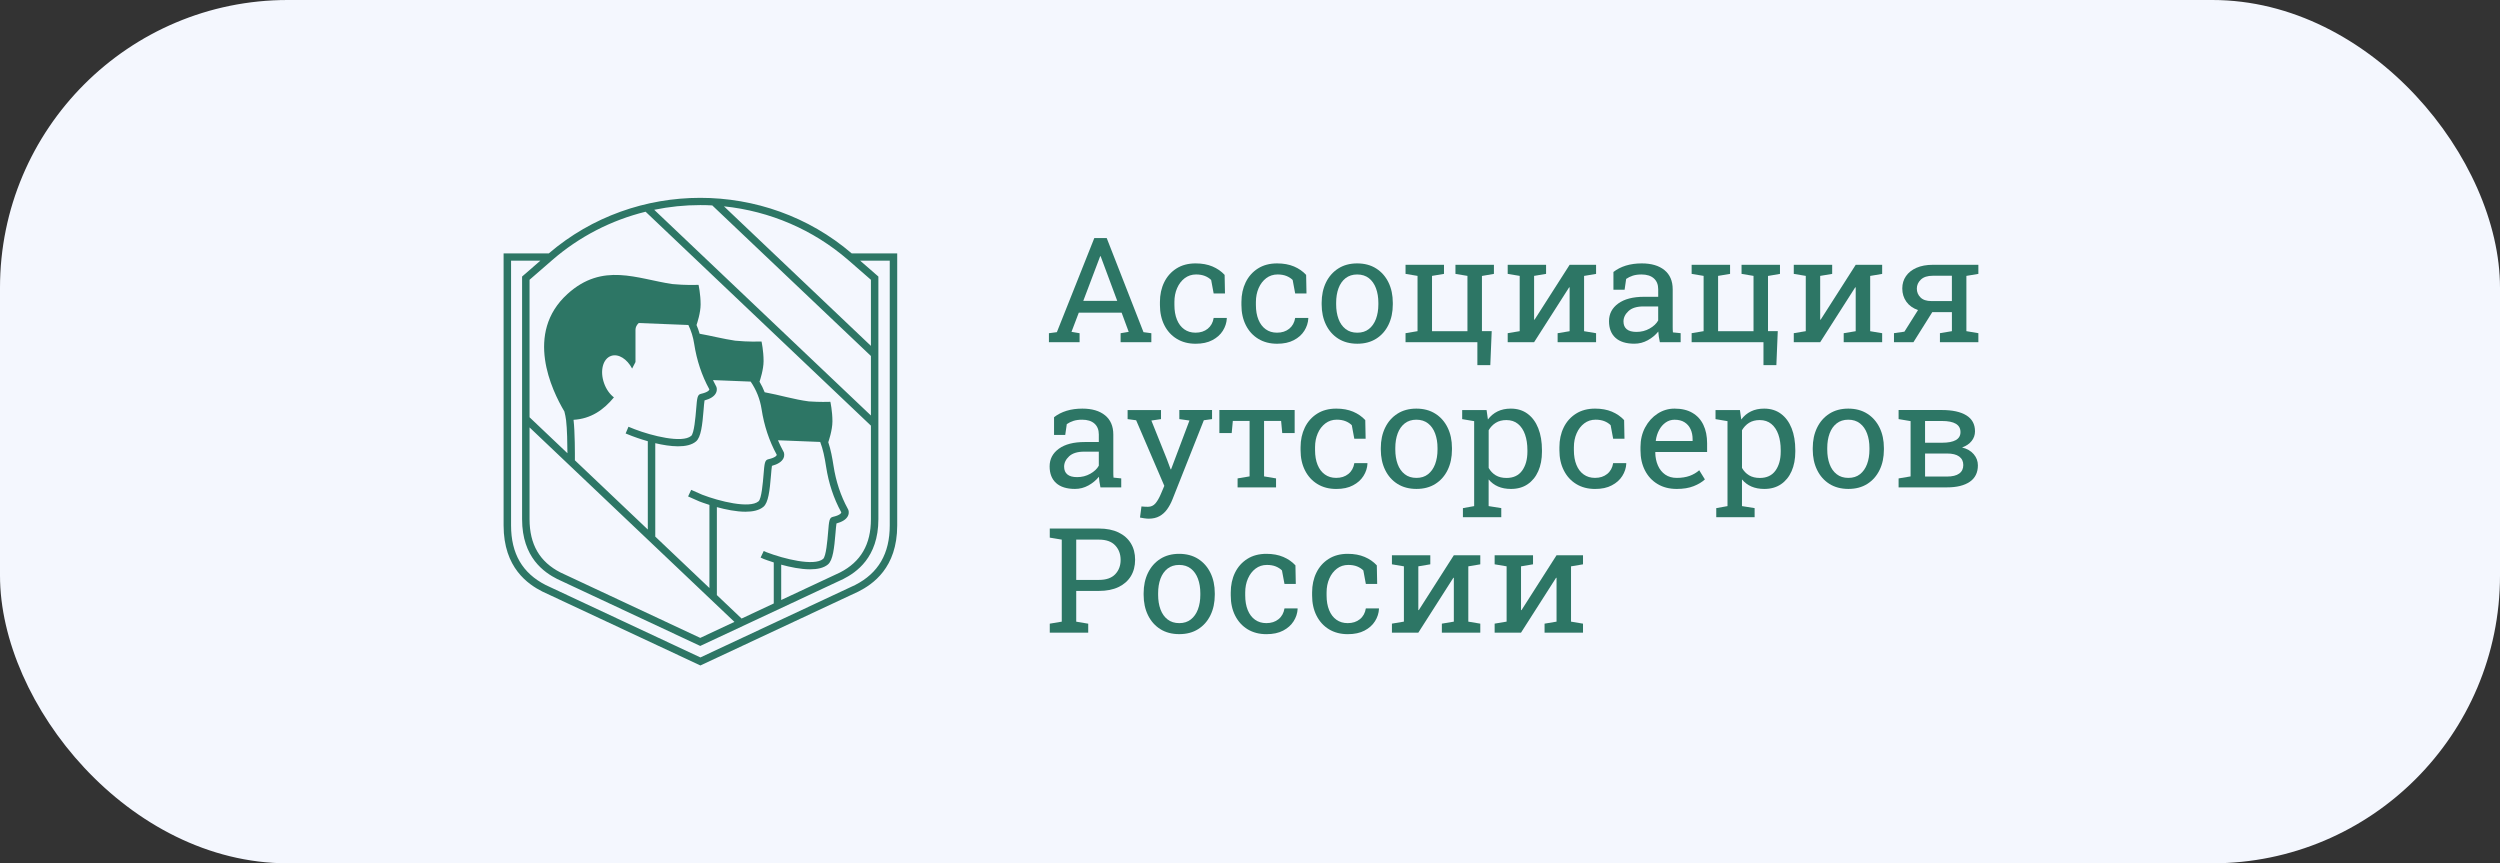 <?xml version="1.0" encoding="UTF-8"?> <svg xmlns="http://www.w3.org/2000/svg" width="139" height="48" viewBox="0 0 139 48" fill="none"><rect x="0" y="0" width="139" height="48" fill="#333333" stroke="none"/><rect width="139" height="48" rx="16" fill="#F4F7FE"></rect><path d="M58.32 19.028V18.527L58.762 18.468L60.843 13.238H61.534L63.578 18.468L64.015 18.527V19.028H62.306V18.527L62.756 18.451L62.363 17.386H59.98L59.575 18.451L60.025 18.527V19.028H58.32ZM60.23 16.73H62.119L61.244 14.376L61.195 14.245H61.17L61.121 14.376L60.23 16.73Z" fill="#2D7665"></path><path d="M66.476 19.112C66.075 19.112 65.727 19.021 65.429 18.839C65.132 18.658 64.902 18.405 64.738 18.081C64.575 17.758 64.492 17.384 64.492 16.96V16.792C64.492 16.384 64.571 16.018 64.729 15.695C64.887 15.371 65.115 15.116 65.412 14.927C65.709 14.739 66.063 14.645 66.475 14.645C66.832 14.645 67.144 14.702 67.412 14.815C67.68 14.929 67.906 15.085 68.089 15.284L68.109 16.318H67.479L67.34 15.566C67.247 15.474 67.131 15.399 66.993 15.344C66.854 15.289 66.69 15.26 66.502 15.26C66.263 15.26 66.053 15.33 65.871 15.466C65.69 15.604 65.548 15.789 65.448 16.019C65.347 16.249 65.297 16.507 65.297 16.79V16.957C65.297 17.27 65.344 17.542 65.438 17.773C65.531 18.003 65.666 18.182 65.843 18.308C66.018 18.434 66.228 18.497 66.47 18.497C66.743 18.497 66.969 18.424 67.149 18.279C67.329 18.133 67.439 17.933 67.48 17.678H68.204L68.212 17.702C68.198 17.949 68.123 18.179 67.987 18.394C67.851 18.609 67.657 18.782 67.404 18.913C67.153 19.047 66.844 19.112 66.476 19.112Z" fill="#2D7665"></path><path d="M71.007 19.112C70.606 19.112 70.258 19.021 69.96 18.839C69.662 18.658 69.433 18.405 69.269 18.081C69.106 17.758 69.023 17.384 69.023 16.96V16.792C69.023 16.384 69.103 16.018 69.26 15.695C69.419 15.371 69.645 15.116 69.943 14.927C70.24 14.739 70.594 14.645 71.006 14.645C71.363 14.645 71.676 14.702 71.945 14.815C72.213 14.929 72.438 15.085 72.621 15.284L72.641 16.318H72.012L71.872 15.566C71.779 15.474 71.663 15.399 71.525 15.344C71.386 15.289 71.222 15.26 71.035 15.26C70.795 15.26 70.584 15.33 70.403 15.466C70.222 15.604 70.081 15.789 69.98 16.019C69.88 16.249 69.828 16.507 69.828 16.79V16.957C69.828 17.27 69.875 17.542 69.969 17.773C70.063 18.003 70.198 18.182 70.374 18.308C70.549 18.434 70.759 18.497 71.001 18.497C71.274 18.497 71.5 18.424 71.68 18.279C71.86 18.133 71.97 17.933 72.012 17.678H72.735L72.743 17.702C72.729 17.949 72.654 18.179 72.518 18.394C72.382 18.609 72.188 18.782 71.936 18.913C71.684 19.047 71.375 19.112 71.007 19.112Z" fill="#2D7665"></path><path d="M75.467 19.111C75.058 19.111 74.706 19.017 74.41 18.831C74.114 18.644 73.886 18.385 73.725 18.055C73.565 17.725 73.484 17.348 73.484 16.924V16.836C73.484 16.411 73.565 16.034 73.725 15.704C73.886 15.374 74.115 15.115 74.41 14.927C74.706 14.739 75.055 14.645 75.458 14.645C75.866 14.645 76.219 14.739 76.515 14.927C76.811 15.115 77.038 15.373 77.199 15.702C77.36 16.031 77.44 16.409 77.44 16.836V16.924C77.44 17.351 77.36 17.73 77.199 18.06C77.038 18.39 76.811 18.647 76.516 18.833C76.222 19.018 75.873 19.111 75.467 19.111ZM75.467 18.498C75.722 18.498 75.938 18.43 76.111 18.293C76.284 18.156 76.415 17.97 76.504 17.733C76.592 17.495 76.637 17.226 76.637 16.924V16.836C76.637 16.534 76.592 16.264 76.504 16.027C76.416 15.79 76.284 15.602 76.11 15.466C75.936 15.33 75.719 15.261 75.46 15.261C75.204 15.261 74.989 15.33 74.814 15.466C74.639 15.603 74.509 15.79 74.421 16.027C74.334 16.265 74.29 16.534 74.29 16.836V16.924C74.29 17.226 74.334 17.496 74.421 17.733C74.508 17.97 74.64 18.157 74.815 18.293C74.99 18.43 75.208 18.498 75.467 18.498Z" fill="#2D7665"></path><path d="M82.142 20.303V19.026H78.148V18.525L78.815 18.413V15.339L78.148 15.228V14.723H80.286V15.228L79.62 15.339V18.413H81.59V15.339L80.923 15.228V14.723H83.062V15.228L82.396 15.343V18.412H82.939L82.861 20.302H82.142V20.303Z" fill="#2D7665"></path><path d="M83.828 19.026V18.525L84.495 18.413V15.339L83.828 15.228V14.723H85.296H85.962V15.228L85.296 15.339V17.77L85.32 17.777L87.271 14.724H88.075H88.742V15.229L88.075 15.341V18.415L88.742 18.526V19.027H86.604V18.526L87.271 18.415V15.981L87.246 15.974L85.296 19.026H83.828Z" fill="#2D7665"></path><path d="M90.871 19.11C90.41 19.11 90.06 19 89.82 18.782C89.58 18.563 89.461 18.255 89.461 17.858C89.461 17.449 89.633 17.121 89.975 16.874C90.318 16.626 90.796 16.502 91.406 16.502H92.196V16.081C92.196 15.822 92.114 15.62 91.952 15.476C91.79 15.333 91.562 15.261 91.268 15.261C91.083 15.261 90.922 15.283 90.786 15.326C90.65 15.37 90.526 15.431 90.414 15.508L90.328 16.108H89.707V15.122C89.905 14.966 90.137 14.848 90.402 14.766C90.666 14.686 90.959 14.645 91.28 14.645C91.817 14.645 92.238 14.769 92.544 15.018C92.849 15.267 93.002 15.624 93.002 16.088V18.16C93.002 18.215 93.003 18.269 93.004 18.322C93.005 18.376 93.008 18.429 93.014 18.481L93.444 18.524V19.025H92.287C92.263 18.909 92.244 18.803 92.23 18.711C92.217 18.619 92.207 18.525 92.201 18.433C92.046 18.626 91.852 18.788 91.619 18.916C91.383 19.046 91.135 19.11 90.871 19.11ZM90.989 18.454C91.256 18.454 91.5 18.392 91.72 18.267C91.941 18.142 92.099 17.992 92.195 17.817V17.038H91.377C91.007 17.038 90.729 17.124 90.544 17.296C90.358 17.469 90.266 17.661 90.266 17.873C90.266 18.061 90.326 18.205 90.445 18.304C90.565 18.404 90.747 18.454 90.989 18.454Z" fill="#2D7665"></path><path d="M98.049 20.303V19.026H94.055V18.525L94.721 18.413V15.339L94.055 15.228V14.723H96.192V15.228L95.526 15.339V18.413H97.496V15.339L96.83 15.228V14.723H98.967V15.228L98.301 15.343V18.412H98.844L98.766 20.302H98.049V20.303Z" fill="#2D7665"></path><path d="M99.734 19.026V18.525L100.401 18.413V15.339L99.734 15.228V14.723H101.202H101.869V15.228L101.202 15.339V17.77L101.227 17.777L103.177 14.724H103.982H104.648V15.229L103.982 15.341V18.415L104.648 18.526V19.027H102.51V18.526L103.177 18.415V15.981L103.152 15.974L101.202 19.027H99.734V19.026Z" fill="#2D7665"></path><path d="M105.305 19.025V18.524L105.885 18.441L106.641 17.24C106.361 17.142 106.144 16.987 105.993 16.775C105.843 16.563 105.767 16.318 105.767 16.04C105.767 15.78 105.835 15.551 105.971 15.354C106.107 15.156 106.303 15.002 106.557 14.89C106.812 14.778 107.114 14.723 107.462 14.723H109.997V15.228L109.331 15.339V18.413L109.997 18.525V19.026H107.86V18.525L108.526 18.413V17.356H107.434L106.387 19.026H105.305V19.025ZM107.381 16.739H108.525V15.332H107.462C107.171 15.332 106.95 15.402 106.8 15.545C106.651 15.687 106.576 15.854 106.576 16.047C106.576 16.238 106.643 16.401 106.778 16.536C106.913 16.671 107.114 16.739 107.381 16.739Z" fill="#2D7665"></path><path d="M59.769 27.184C59.308 27.184 58.959 27.074 58.719 26.856C58.479 26.638 58.359 26.329 58.359 25.932C58.359 25.523 58.531 25.196 58.874 24.948C59.217 24.701 59.694 24.577 60.305 24.577H61.094V24.155C61.094 23.896 61.013 23.694 60.851 23.55C60.689 23.407 60.46 23.335 60.167 23.335C59.981 23.335 59.821 23.357 59.684 23.401C59.548 23.444 59.424 23.505 59.313 23.582L59.227 24.183H58.605V23.197C58.804 23.04 59.036 22.922 59.3 22.84C59.565 22.759 59.857 22.719 60.179 22.719C60.716 22.719 61.137 22.844 61.442 23.092C61.747 23.341 61.9 23.698 61.9 24.162V26.234C61.9 26.289 61.901 26.343 61.902 26.397C61.903 26.45 61.907 26.503 61.912 26.555L62.341 26.599V27.099H61.185C61.16 26.983 61.141 26.878 61.128 26.785C61.114 26.693 61.104 26.6 61.099 26.507C60.944 26.701 60.749 26.862 60.516 26.991C60.282 27.12 60.034 27.184 59.769 27.184ZM59.888 26.528C60.154 26.528 60.399 26.466 60.62 26.341C60.841 26.216 60.998 26.067 61.094 25.892V25.112H60.277C59.907 25.112 59.629 25.198 59.443 25.37C59.258 25.543 59.165 25.735 59.165 25.947C59.165 26.135 59.226 26.279 59.345 26.378C59.463 26.478 59.645 26.528 59.888 26.528Z" fill="#2D7665"></path><path d="M63.863 28.839C63.8 28.839 63.719 28.831 63.617 28.817C63.517 28.803 63.439 28.789 63.384 28.776L63.465 28.159C63.512 28.164 63.576 28.169 63.657 28.173C63.739 28.177 63.795 28.178 63.825 28.178C63.997 28.178 64.136 28.114 64.243 27.987C64.351 27.86 64.451 27.686 64.544 27.466L64.736 27.013L63.17 23.367L62.695 23.303V22.798H64.552V23.303L64.016 23.382L64.879 25.533L65.087 26.094H65.112L66.134 23.381L65.571 23.302V22.797H67.39V23.302L66.933 23.366L65.191 27.76C65.11 27.967 65.01 28.152 64.894 28.315C64.778 28.478 64.636 28.606 64.469 28.699C64.303 28.792 64.101 28.839 63.863 28.839Z" fill="#2D7665"></path><path d="M68.81 27.099V26.599L69.477 26.487V23.405H68.545L68.483 24.077H67.797V22.797H71.983V24.077H71.292L71.23 23.405H70.282V26.487L70.948 26.599V27.099H68.81Z" fill="#2D7665"></path><path d="M74.296 27.186C73.895 27.186 73.547 27.095 73.249 26.913C72.952 26.732 72.722 26.479 72.558 26.155C72.394 25.832 72.312 25.458 72.312 25.034V24.867C72.312 24.458 72.392 24.092 72.549 23.769C72.707 23.445 72.935 23.19 73.232 23.001C73.529 22.813 73.883 22.719 74.295 22.719C74.652 22.719 74.965 22.776 75.233 22.889C75.501 23.003 75.726 23.16 75.909 23.358L75.929 24.392H75.299L75.16 23.641C75.067 23.548 74.951 23.473 74.813 23.418C74.674 23.363 74.51 23.334 74.323 23.334C74.083 23.334 73.873 23.404 73.691 23.541C73.51 23.679 73.368 23.863 73.268 24.093C73.168 24.324 73.117 24.581 73.117 24.864V25.032C73.117 25.344 73.164 25.616 73.258 25.847C73.352 26.077 73.487 26.256 73.663 26.381C73.838 26.507 74.048 26.57 74.29 26.57C74.563 26.57 74.789 26.498 74.969 26.352C75.149 26.207 75.259 26.006 75.301 25.752H76.024L76.032 25.776C76.018 26.022 75.944 26.252 75.807 26.467C75.671 26.682 75.477 26.855 75.225 26.986C74.974 27.121 74.664 27.186 74.296 27.186Z" fill="#2D7665"></path><path d="M78.756 27.184C78.347 27.184 77.995 27.09 77.699 26.904C77.403 26.717 77.175 26.459 77.014 26.128C76.854 25.798 76.773 25.422 76.773 24.997V24.91C76.773 24.485 76.854 24.109 77.014 23.779C77.175 23.448 77.403 23.189 77.699 23.001C77.995 22.813 78.344 22.719 78.747 22.719C79.156 22.719 79.508 22.813 79.804 23.001C80.1 23.189 80.328 23.447 80.488 23.776C80.649 24.105 80.729 24.483 80.729 24.91V24.997C80.729 25.424 80.649 25.803 80.488 26.133C80.328 26.463 80.1 26.72 79.805 26.906C79.512 27.091 79.162 27.184 78.756 27.184ZM78.756 26.571C79.011 26.571 79.227 26.503 79.4 26.366C79.573 26.229 79.704 26.043 79.793 25.806C79.881 25.569 79.926 25.299 79.926 24.997V24.91C79.926 24.608 79.881 24.338 79.793 24.101C79.705 23.864 79.573 23.677 79.399 23.541C79.225 23.405 79.008 23.335 78.749 23.335C78.494 23.335 78.278 23.404 78.103 23.541C77.929 23.678 77.798 23.864 77.71 24.101C77.623 24.339 77.579 24.608 77.579 24.91V24.997C77.579 25.299 77.623 25.569 77.71 25.806C77.797 26.043 77.929 26.23 78.104 26.366C78.279 26.504 78.497 26.571 78.756 26.571Z" fill="#2D7665"></path><path d="M81.338 28.757V28.252L81.963 28.14V23.416L81.297 23.304V22.799H82.654L82.728 23.324C82.875 23.127 83.054 22.977 83.266 22.874C83.477 22.771 83.721 22.719 83.999 22.719C84.364 22.719 84.677 22.815 84.936 23.008C85.195 23.2 85.392 23.469 85.528 23.814C85.665 24.161 85.733 24.566 85.733 25.029V25.113C85.733 25.527 85.664 25.888 85.526 26.199C85.389 26.509 85.191 26.751 84.936 26.924C84.68 27.098 84.372 27.185 84.012 27.185C83.739 27.185 83.5 27.14 83.294 27.051C83.088 26.962 82.913 26.831 82.768 26.656V28.139L83.471 28.251V28.756H81.338V28.757ZM83.763 26.574C84.144 26.574 84.433 26.439 84.629 26.169C84.824 25.898 84.924 25.546 84.924 25.114V25.031C84.924 24.701 84.88 24.413 84.793 24.162C84.706 23.911 84.575 23.715 84.402 23.571C84.229 23.428 84.013 23.356 83.755 23.356C83.526 23.356 83.329 23.406 83.167 23.507C83.004 23.608 82.871 23.746 82.77 23.921V26.017C82.871 26.195 83.002 26.331 83.164 26.428C83.326 26.526 83.525 26.574 83.763 26.574Z" fill="#2D7665"></path><path d="M88.687 27.186C88.286 27.186 87.938 27.095 87.64 26.913C87.342 26.732 87.113 26.479 86.949 26.155C86.785 25.832 86.703 25.458 86.703 25.034V24.867C86.703 24.458 86.782 24.092 86.94 23.769C87.098 23.445 87.325 23.19 87.623 23.001C87.92 22.813 88.274 22.719 88.686 22.719C89.043 22.719 89.355 22.776 89.624 22.889C89.892 23.003 90.118 23.16 90.301 23.358L90.321 24.392H89.691L89.552 23.641C89.459 23.548 89.343 23.473 89.205 23.418C89.066 23.363 88.902 23.334 88.715 23.334C88.475 23.334 88.264 23.404 88.083 23.541C87.902 23.679 87.76 23.863 87.66 24.093C87.559 24.324 87.508 24.581 87.508 24.864V25.032C87.508 25.344 87.555 25.616 87.649 25.847C87.742 26.077 87.877 26.256 88.054 26.381C88.229 26.507 88.439 26.57 88.681 26.57C88.954 26.57 89.18 26.498 89.36 26.352C89.54 26.207 89.65 26.006 89.691 25.752H90.415L90.422 25.776C90.409 26.022 90.334 26.252 90.198 26.467C90.062 26.682 89.868 26.855 89.615 26.986C89.365 27.121 89.055 27.186 88.687 27.186Z" fill="#2D7665"></path><path d="M93.227 27.185C92.818 27.185 92.462 27.094 92.16 26.912C91.857 26.731 91.624 26.478 91.459 26.154C91.293 25.831 91.211 25.457 91.211 25.033V24.858C91.211 24.45 91.298 24.085 91.471 23.762C91.644 23.44 91.874 23.186 92.162 22.999C92.45 22.812 92.764 22.719 93.104 22.719C93.501 22.719 93.835 22.798 94.103 22.958C94.372 23.116 94.574 23.34 94.71 23.628C94.847 23.915 94.915 24.254 94.915 24.644V25.133H92.045L92.032 25.152C92.038 25.428 92.087 25.672 92.182 25.886C92.276 26.099 92.412 26.267 92.588 26.389C92.766 26.511 92.978 26.571 93.226 26.571C93.498 26.571 93.737 26.533 93.944 26.459C94.149 26.383 94.328 26.279 94.477 26.146L94.792 26.655C94.633 26.804 94.425 26.929 94.165 27.031C93.904 27.134 93.592 27.185 93.227 27.185ZM92.069 24.521H94.109V24.418C94.109 24.212 94.071 24.026 93.996 23.863C93.921 23.7 93.809 23.571 93.661 23.478C93.513 23.383 93.326 23.337 93.103 23.337C92.923 23.337 92.759 23.388 92.613 23.49C92.466 23.592 92.344 23.731 92.249 23.906C92.154 24.08 92.091 24.279 92.061 24.502L92.069 24.521Z" fill="#2D7665"></path><path d="M95.424 28.757V28.252L96.049 28.14V23.416L95.383 23.304V22.799H96.74L96.814 23.324C96.961 23.127 97.14 22.977 97.352 22.874C97.563 22.771 97.807 22.719 98.085 22.719C98.45 22.719 98.763 22.815 99.022 23.008C99.281 23.2 99.478 23.469 99.615 23.814C99.751 24.161 99.819 24.566 99.819 25.029V25.113C99.819 25.527 99.749 25.888 99.612 26.199C99.475 26.509 99.277 26.751 99.022 26.924C98.766 27.098 98.458 27.185 98.097 27.185C97.825 27.185 97.586 27.14 97.38 27.051C97.174 26.962 96.999 26.831 96.854 26.656V28.139L97.557 28.251V28.756H95.424V28.757ZM97.847 26.574C98.229 26.574 98.518 26.439 98.714 26.169C98.909 25.898 99.008 25.546 99.008 25.114V25.031C99.008 24.701 98.965 24.413 98.878 24.162C98.791 23.911 98.66 23.715 98.487 23.571C98.314 23.428 98.097 23.356 97.84 23.356C97.611 23.356 97.414 23.406 97.251 23.507C97.088 23.608 96.956 23.746 96.855 23.921V26.017C96.956 26.195 97.087 26.331 97.249 26.428C97.411 26.526 97.611 26.574 97.847 26.574Z" fill="#2D7665"></path><path d="M102.771 27.184C102.363 27.184 102.01 27.09 101.714 26.904C101.419 26.717 101.191 26.459 101.03 26.128C100.869 25.798 100.789 25.422 100.789 24.997V24.91C100.789 24.485 100.869 24.109 101.03 23.779C101.191 23.448 101.42 23.189 101.714 23.001C102.01 22.813 102.36 22.719 102.763 22.719C103.171 22.719 103.524 22.813 103.82 23.001C104.115 23.189 104.343 23.447 104.504 23.776C104.665 24.105 104.745 24.483 104.745 24.91V24.997C104.745 25.424 104.665 25.803 104.504 26.133C104.343 26.463 104.115 26.72 103.821 26.906C103.527 27.091 103.178 27.184 102.771 27.184ZM102.771 26.571C103.027 26.571 103.243 26.503 103.416 26.366C103.589 26.229 103.719 26.043 103.808 25.806C103.897 25.569 103.941 25.299 103.941 24.997V24.91C103.941 24.608 103.897 24.338 103.808 24.101C103.72 23.864 103.589 23.677 103.414 23.541C103.24 23.404 103.024 23.335 102.765 23.335C102.509 23.335 102.294 23.404 102.119 23.541C101.943 23.678 101.814 23.864 101.726 24.101C101.639 24.339 101.595 24.608 101.595 24.91V24.997C101.595 25.299 101.639 25.569 101.726 25.806C101.813 26.043 101.944 26.23 102.12 26.366C102.295 26.504 102.513 26.571 102.771 26.571Z" fill="#2D7665"></path><path d="M105.562 27.1V26.6L106.229 26.488V23.414L105.562 23.302V22.797H106.229H107.97C108.553 22.797 109.006 22.896 109.328 23.093C109.649 23.291 109.81 23.587 109.81 23.982C109.81 24.183 109.747 24.363 109.622 24.52C109.497 24.678 109.32 24.798 109.091 24.88C109.367 24.946 109.581 25.07 109.737 25.251C109.892 25.432 109.971 25.64 109.971 25.873C109.971 26.276 109.82 26.581 109.52 26.787C109.218 26.994 108.796 27.098 108.254 27.098H105.562V27.1ZM107.034 24.616H107.974C108.314 24.616 108.571 24.567 108.744 24.469C108.917 24.371 109.003 24.223 109.003 24.024C109.003 23.613 108.658 23.407 107.969 23.407H107.033V24.616H107.034ZM107.034 26.496H108.252C108.552 26.496 108.777 26.441 108.93 26.331C109.083 26.222 109.159 26.063 109.159 25.856C109.159 25.652 109.083 25.494 108.93 25.382C108.777 25.27 108.552 25.215 108.252 25.215H107.034V26.496Z" fill="#2D7665"></path><path d="M58.367 35.177V34.676L59.034 34.564V30.003L58.367 29.892V29.387H59.034H61.102C61.527 29.387 61.889 29.459 62.189 29.604C62.489 29.748 62.718 29.95 62.876 30.21C63.034 30.469 63.112 30.773 63.112 31.121C63.112 31.471 63.033 31.776 62.876 32.035C62.717 32.295 62.488 32.497 62.189 32.64C61.889 32.783 61.527 32.855 61.102 32.855H59.838V34.565L60.505 34.677V35.178H58.367V35.177ZM59.838 32.243H61.102C61.505 32.243 61.807 32.137 62.007 31.927C62.207 31.716 62.307 31.45 62.307 31.13C62.307 30.809 62.207 30.541 62.007 30.326C61.807 30.111 61.505 30.003 61.102 30.003H59.838V32.243Z" fill="#2D7665"></path><path d="M65.568 35.258C65.16 35.258 64.807 35.165 64.511 34.978C64.216 34.791 63.988 34.533 63.827 34.203C63.666 33.873 63.586 33.496 63.586 33.071V32.984C63.586 32.56 63.666 32.183 63.827 31.853C63.988 31.523 64.216 31.263 64.511 31.075C64.807 30.887 65.156 30.793 65.559 30.793C65.968 30.793 66.321 30.887 66.617 31.075C66.912 31.263 67.14 31.522 67.301 31.851C67.462 32.18 67.542 32.557 67.542 32.984V33.071C67.542 33.498 67.462 33.877 67.301 34.207C67.14 34.537 66.912 34.794 66.618 34.98C66.324 35.166 65.975 35.258 65.568 35.258ZM65.568 34.646C65.824 34.646 66.039 34.577 66.212 34.44C66.385 34.304 66.516 34.117 66.605 33.88C66.694 33.643 66.738 33.373 66.738 33.071V32.984C66.738 32.682 66.694 32.412 66.605 32.175C66.517 31.939 66.385 31.751 66.211 31.615C66.037 31.479 65.821 31.41 65.562 31.41C65.306 31.41 65.091 31.478 64.915 31.615C64.741 31.752 64.611 31.939 64.522 32.175C64.435 32.413 64.392 32.682 64.392 32.984V33.071C64.392 33.373 64.435 33.643 64.522 33.88C64.609 34.117 64.741 34.305 64.916 34.44C65.092 34.578 65.309 34.646 65.568 34.646Z" fill="#2D7665"></path><path d="M70.413 35.26C70.013 35.26 69.664 35.169 69.366 34.988C69.069 34.806 68.839 34.553 68.675 34.23C68.511 33.906 68.43 33.533 68.43 33.108V32.941C68.43 32.532 68.509 32.167 68.666 31.843C68.824 31.519 69.052 31.264 69.35 31.075C69.646 30.887 70 30.793 70.412 30.793C70.769 30.793 71.082 30.851 71.35 30.965C71.618 31.079 71.843 31.235 72.026 31.434L72.046 32.467H71.417L71.277 31.716C71.185 31.624 71.069 31.549 70.93 31.493C70.792 31.438 70.628 31.41 70.44 31.41C70.2 31.41 69.99 31.478 69.808 31.616C69.627 31.754 69.486 31.939 69.385 32.169C69.285 32.399 69.234 32.656 69.234 32.94V33.107C69.234 33.42 69.281 33.691 69.375 33.922C69.469 34.153 69.604 34.332 69.78 34.457C69.956 34.583 70.165 34.646 70.408 34.646C70.68 34.646 70.907 34.573 71.086 34.427C71.266 34.282 71.376 34.081 71.418 33.827H72.141L72.149 33.851C72.136 34.097 72.061 34.328 71.925 34.542C71.788 34.758 71.594 34.93 71.342 35.062C71.091 35.195 70.782 35.26 70.413 35.26Z" fill="#2D7665"></path><path d="M74.937 35.26C74.536 35.26 74.188 35.169 73.89 34.988C73.592 34.806 73.363 34.553 73.199 34.23C73.035 33.906 72.953 33.533 72.953 33.108V32.941C72.953 32.532 73.032 32.167 73.19 31.843C73.348 31.519 73.575 31.264 73.873 31.075C74.171 30.886 74.524 30.793 74.936 30.793C75.293 30.793 75.605 30.851 75.874 30.965C76.142 31.079 76.368 31.235 76.551 31.434L76.571 32.467H75.941L75.802 31.716C75.709 31.624 75.593 31.549 75.455 31.493C75.316 31.438 75.152 31.41 74.965 31.41C74.725 31.41 74.514 31.478 74.333 31.616C74.152 31.754 74.01 31.939 73.91 32.169C73.809 32.399 73.758 32.656 73.758 32.94V33.107C73.758 33.42 73.805 33.691 73.899 33.922C73.992 34.153 74.127 34.332 74.304 34.457C74.479 34.583 74.689 34.646 74.931 34.646C75.204 34.646 75.43 34.573 75.61 34.427C75.79 34.282 75.9 34.081 75.941 33.827H76.665L76.672 33.851C76.659 34.097 76.584 34.328 76.448 34.542C76.312 34.758 76.118 34.93 75.865 35.062C75.614 35.195 75.304 35.26 74.937 35.26Z" fill="#2D7665"></path><path d="M77.391 35.174V34.674L78.057 34.562V31.488L77.391 31.376V30.871H78.859H79.525V31.376L78.859 31.488V33.918L78.883 33.926L80.833 30.872H81.638H82.304V31.377L81.638 31.489V34.563L82.304 34.675V35.175H80.167V34.675L80.833 34.563V32.13L80.808 32.122L78.859 35.175H77.391V35.174Z" fill="#2D7665"></path><path d="M83.102 35.174V34.674L83.768 34.562V31.488L83.102 31.376V30.871H84.569H85.236V31.376L84.569 31.488V33.918L84.594 33.926L86.544 30.872H87.349H88.015V31.377L87.349 31.489V34.563L88.015 34.675V35.175H85.878V34.675L86.544 34.563V32.13L86.519 32.122L84.569 35.175H83.102V35.174Z" fill="#2D7665"></path><path d="M47.355 14.088C44.949 12.028 41.942 11 38.935 11C35.928 11 32.92 12.028 30.514 14.088H28V29.215C28 31.579 29.367 32.489 30.153 32.889L38.941 37H38.942L47.731 32.889C48.516 32.489 49.885 31.579 49.885 29.215V14.088H47.355ZM47.166 14.462L48.423 15.556V19.231L40.252 11.472C42.811 11.737 45.228 12.777 47.166 14.462ZM38.935 11.403C39.158 11.403 39.381 11.408 39.602 11.421L48.423 19.793V23.102L36.374 11.664C37.21 11.492 38.067 11.403 38.935 11.403ZM30.711 14.455C32.206 13.158 33.985 12.243 35.895 11.772L48.423 23.666V28.868C48.423 30.27 47.86 31.239 46.703 31.831L43.435 33.36V31.395C43.923 31.529 44.517 31.654 45.039 31.654C45.44 31.654 45.8 31.581 46.035 31.382C46.31 31.15 46.384 30.48 46.455 29.628C46.47 29.441 46.489 29.219 46.508 29.104C46.834 29.015 47.047 28.878 47.141 28.695C47.234 28.514 47.174 28.363 47.161 28.335L47.136 28.286C46.743 27.567 46.476 26.762 46.343 25.895C46.276 25.464 46.195 25.01 46.052 24.587C46.065 24.549 46.283 23.923 46.283 23.43C46.283 22.851 46.168 22.34 46.168 22.34C46.168 22.34 46.163 22.34 46.153 22.341C46.065 22.344 45.584 22.361 44.972 22.318C44.151 22.212 43.327 21.957 42.516 21.81C42.436 21.606 42.34 21.409 42.229 21.222C42.262 21.126 42.455 20.543 42.455 20.077C42.455 19.497 42.34 18.987 42.34 18.987C42.34 18.987 42.336 18.987 42.326 18.988C42.225 18.991 41.61 19.013 40.877 18.942C40.213 18.844 39.555 18.672 38.899 18.556C38.852 18.39 38.794 18.229 38.727 18.071C38.763 17.967 38.954 17.389 38.954 16.928C38.954 16.348 38.839 15.838 38.839 15.838C38.839 15.838 38.834 15.838 38.824 15.839C38.725 15.842 38.114 15.864 37.385 15.794C37.382 15.794 37.38 15.793 37.377 15.793C35.42 15.504 33.513 14.564 31.55 16.347C29.156 18.52 30.673 21.691 31.379 22.877L31.38 22.878C31.421 23.04 31.455 23.205 31.475 23.372C31.533 23.839 31.546 24.678 31.549 25.199L29.443 23.2V15.556L30.711 14.455ZM42.469 31.081C42.538 31.107 42.741 31.184 43.021 31.272V33.553L41.232 34.391L39.858 33.087V28.196C40.343 28.329 40.932 28.452 41.451 28.452C41.852 28.452 42.211 28.378 42.447 28.178C42.721 27.948 42.797 27.277 42.867 26.426C42.882 26.239 42.901 26.015 42.92 25.901C43.247 25.812 43.459 25.674 43.553 25.493C43.645 25.311 43.586 25.16 43.573 25.131L43.547 25.084C43.441 24.888 43.343 24.686 43.256 24.479L45.603 24.572C45.754 24.96 45.852 25.425 45.932 25.955C46.073 26.868 46.354 27.716 46.77 28.476L46.777 28.49C46.775 28.528 46.7 28.649 46.309 28.737C46.109 28.782 46.094 28.955 46.042 29.597C46.006 30.031 45.931 30.935 45.764 31.077C45.266 31.496 43.579 31.073 42.627 30.707L42.464 30.634L42.29 31L42.469 31.081ZM33.587 21.308C33.343 20.623 33.52 19.942 33.981 19.787C34.383 19.651 34.866 19.958 35.146 20.492C35.209 20.372 35.271 20.252 35.333 20.13C35.333 20.13 35.333 18.833 35.333 18.34C35.333 18.195 35.398 18.068 35.512 17.96L38.274 18.07C38.43 18.395 38.541 18.745 38.596 19.115C38.737 20.028 39.018 20.876 39.434 21.636L39.441 21.65C39.44 21.688 39.365 21.809 38.973 21.897C38.773 21.942 38.758 22.115 38.706 22.756C38.67 23.191 38.595 24.096 38.428 24.237C37.93 24.657 36.237 24.231 35.289 23.866L34.943 23.727L34.785 24.101L35.134 24.24C35.228 24.276 35.571 24.406 36.018 24.532V29.441L31.964 25.593C31.966 25.277 31.968 24.003 31.889 23.342C32.856 23.284 33.559 22.794 34.134 22.094C33.906 21.921 33.706 21.646 33.587 21.308ZM39.825 21.494L39.8 21.446C39.744 21.344 39.69 21.24 39.641 21.133L41.737 21.217C42.046 21.668 42.258 22.188 42.344 22.751C42.484 23.665 42.766 24.512 43.181 25.273L43.189 25.287C43.188 25.325 43.113 25.445 42.72 25.534C42.52 25.579 42.505 25.752 42.453 26.393C42.417 26.828 42.343 27.732 42.175 27.873C41.677 28.294 39.984 27.869 39.043 27.506L38.43 27.235L38.258 27.602L38.881 27.878C38.95 27.904 39.158 27.983 39.444 28.073V32.694L36.433 29.835V24.641C37.247 24.834 38.224 24.945 38.7 24.542C38.974 24.311 39.05 23.641 39.12 22.788C39.134 22.601 39.153 22.379 39.172 22.264C39.499 22.175 39.712 22.038 39.805 21.855C39.898 21.674 39.839 21.523 39.825 21.494ZM40.834 34.577L38.934 35.467L31.165 31.831C30.006 31.241 29.443 30.271 29.443 28.868V23.764L40.834 34.577ZM49.47 29.215C49.47 30.782 48.84 31.866 47.544 32.527L38.942 36.553L30.34 32.527C29.045 31.867 28.415 30.783 28.415 29.215V14.492H30.046L29.028 15.376V28.868C29.028 31.007 30.266 31.83 30.978 32.192L38.932 35.914H38.934L46.889 32.192C47.6 31.83 48.838 31.007 48.838 28.868V15.376L47.822 14.492H49.47V29.215Z" fill="#2D7665"></path></svg> 